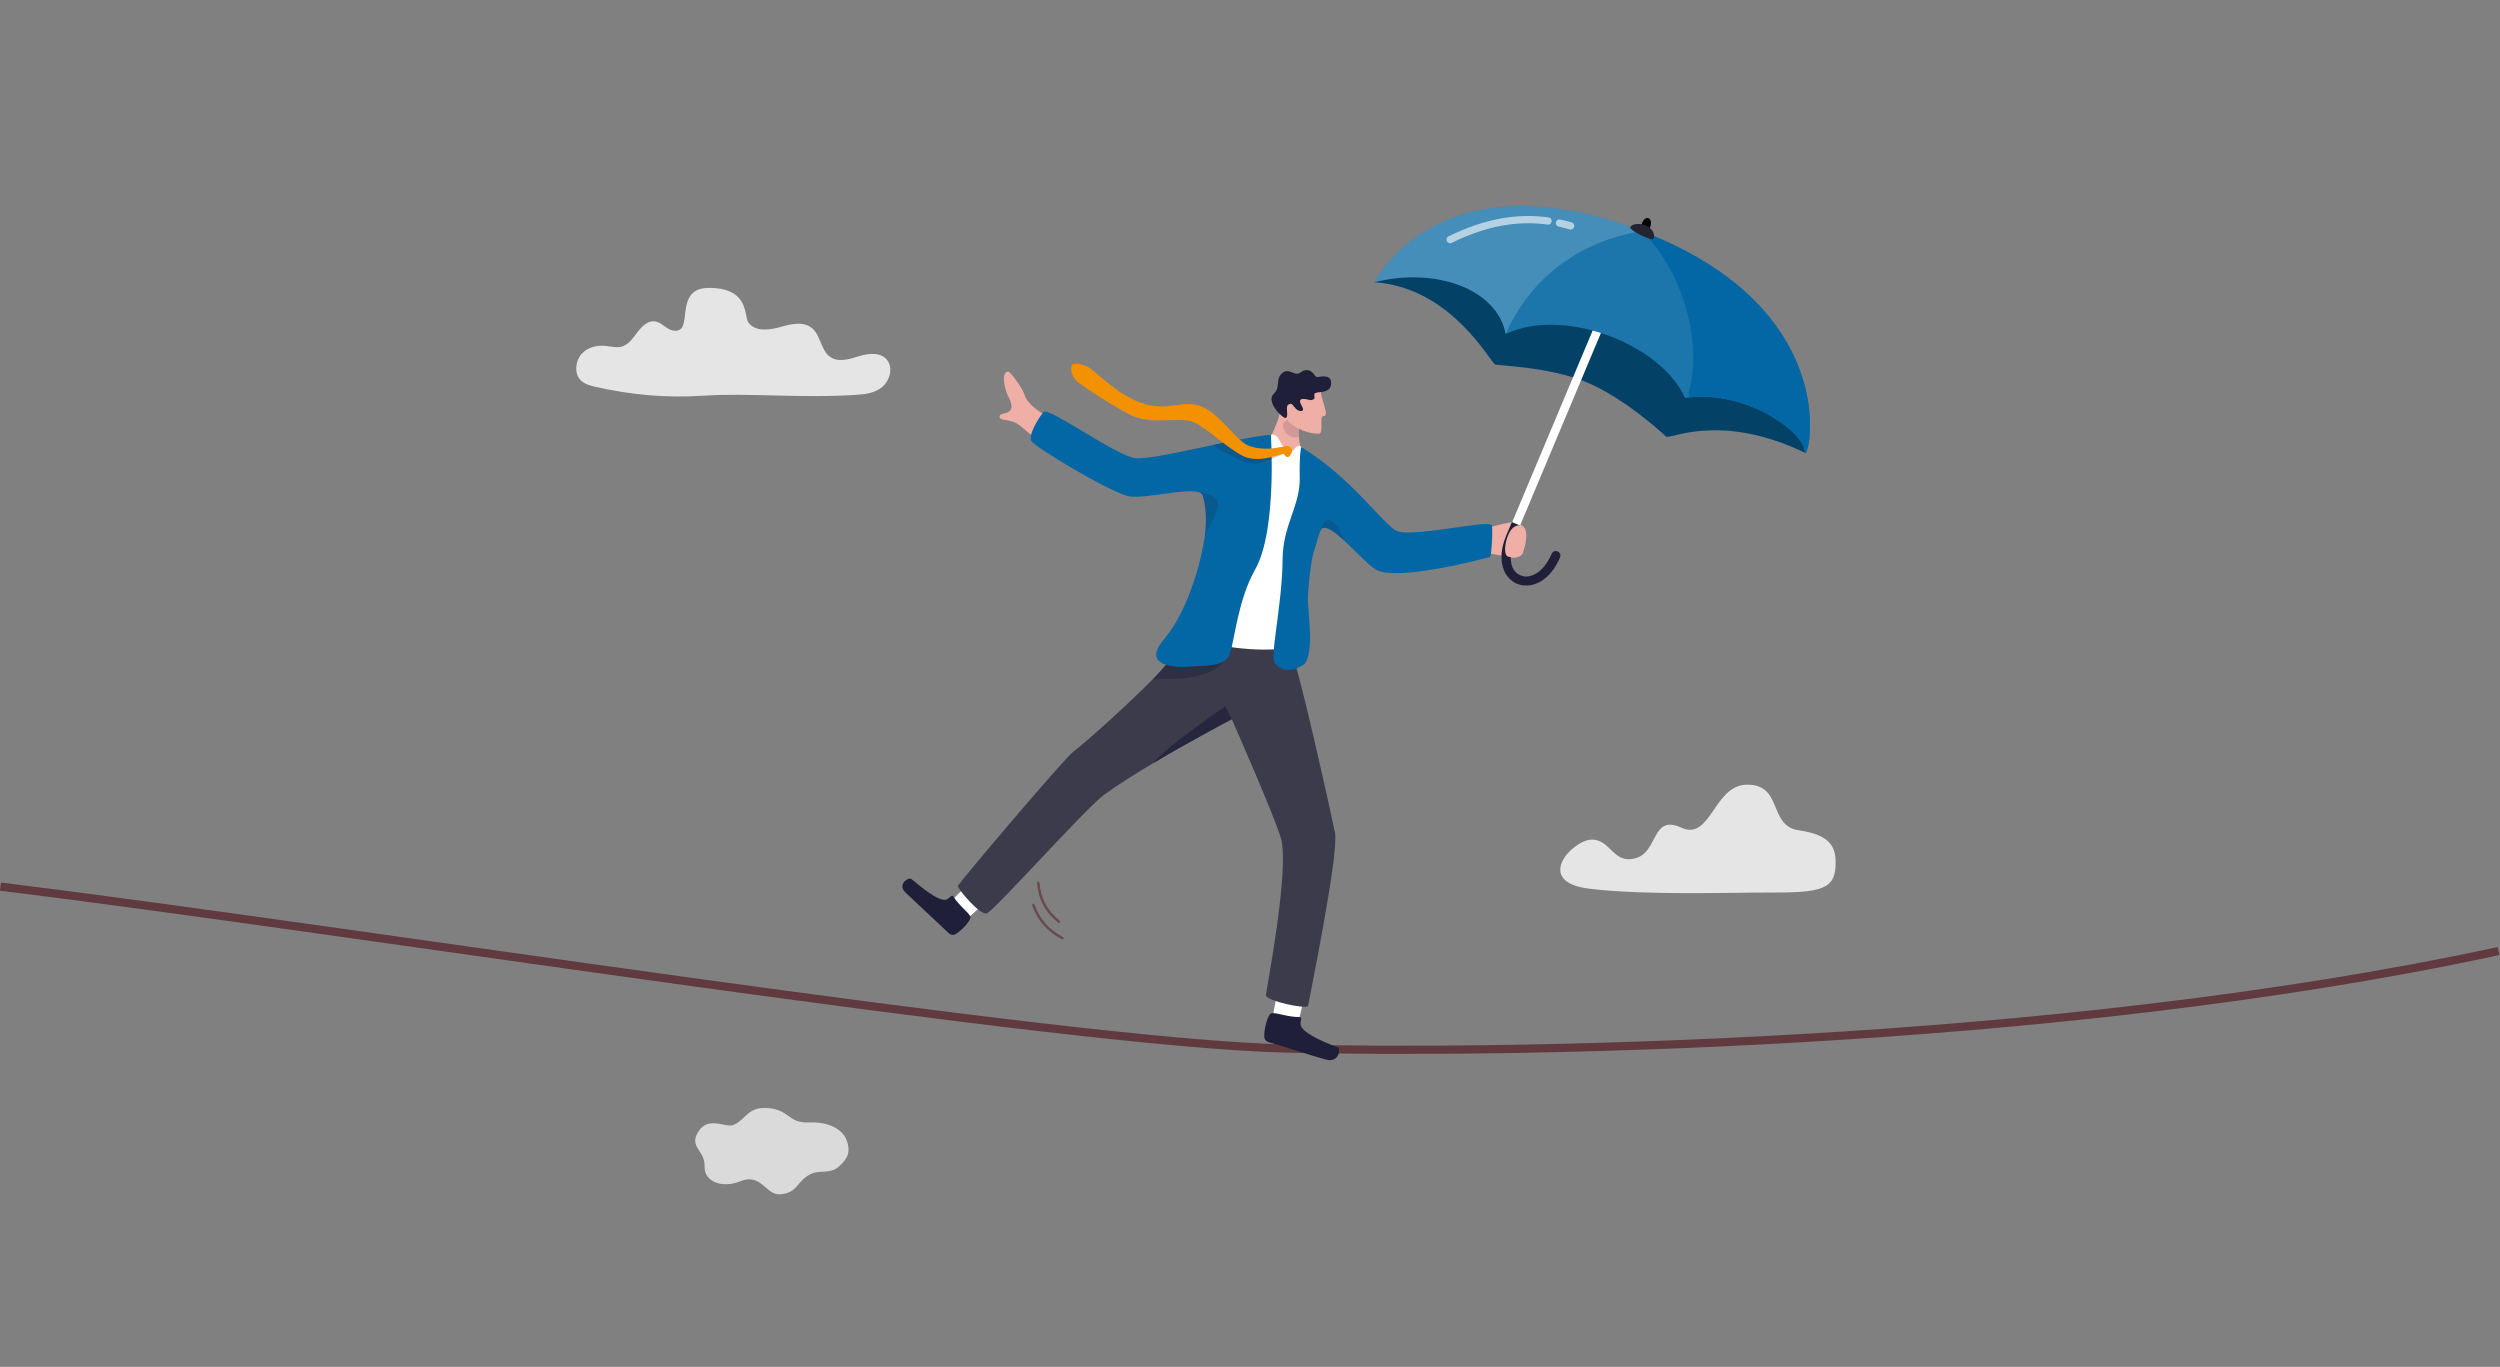 <svg xmlns="http://www.w3.org/2000/svg" width="3658" height="2000" viewBox="0 0 3658 2000" fill="none"><rect x="0" y="0" width="3658" height="2000" fill="#808080" stroke="none"/><g clip-path="url(#clip0_203_176)"><path d="M0.73 1297.3C513.01 1360.34 1549.56 1526.24 1882.02 1534.2C2183.07 1541.41 2994.11 1534.46 3655.93 1391.54" stroke="#603A3E" stroke-width="12" stroke-miterlimit="10"></path><path opacity="0.79" d="M2329.28 1228.5C2300.98 1228.5 2242.81 1290.5 2325.94 1300.43C2409.07 1310.36 2533.56 1305.79 2583.94 1306C2666.17 1306.34 2686.57 1302.19 2685.92 1260.69C2685.54 1236.68 2675.04 1221.13 2631.69 1214.83C2586.6 1208.28 2609.63 1146.34 2554.59 1148.22C2507.7 1149.82 2502.92 1230.89 2460.02 1211.02C2417.12 1191.15 2426.1 1245.3 2394.73 1255.23C2360.25 1266.15 2357.59 1228.49 2329.3 1228.49L2329.28 1228.5Z" fill="white"></path><path opacity="0.79" d="M1029.14 578.98C975.13 582.58 923.51 577.86 870.51 565.87C862.38 564.03 853.76 561.57 848.25 554.75C839.91 544.42 842.42 527.01 851.41 517.37C860.4 507.73 873.97 504.83 886.48 506.17C894.49 507.03 902.71 509.4 910.44 506.94C920.1 503.87 926.5 494.16 932.98 485.71C939.46 477.25 948.23 468.89 958.21 470.22C965.69 471.21 971.59 477.4 978.25 481.28C984.91 485.16 994.58 485.57 998.4 478.43C1006.57 463.15 995.1 421.26 1037.18 421.26C1097.91 421.26 1087.99 463.42 1095.31 472.37C1106.39 485.93 1126.12 482.95 1142.17 478.36C1158.22 473.77 1177.34 469.42 1189.73 481.54C1200.47 492.06 1201.58 511.34 1213 520.95C1225.16 531.18 1242.42 525.72 1257.15 521.13C1271.88 516.53 1290.87 514.85 1299.42 528.81C1306.59 540.51 1301.24 557.51 1291.05 566.09C1280.86 574.67 1267.42 576.76 1254.6 577.62C1171.4 583.16 1095.87 574.55 1029.14 578.99V578.98Z" fill="white"></path><path d="M2167.31 773.63C2180.49 772.62 2211.42 761.46 2218.52 764.5C2225.62 767.54 2234.24 770.08 2233.22 786.3C2232.21 802.53 2226.6 818.49 2211.15 815.58C2195.7 812.67 2166.29 806.58 2157.16 808.61C2148.03 810.64 2167.3 773.62 2167.3 773.62L2167.31 773.63Z" fill="#EFAEA6"></path><path d="M1549.21 621.51C1542.28 615.25 1532.86 610.18 1522.59 603.26C1512.66 596.57 1501.81 587.85 1499.01 577.4C1496.71 568.82 1477.99 542.91 1474.71 543.58C1463.34 545.9 1471.54 572.62 1474.71 578.68C1491.63 610.98 1462.75 600.97 1462.5 609.35C1462.25 617.73 1477.96 610.45 1493.68 623.8C1503.12 631.82 1510.99 639 1515.96 640.98C1520.94 642.96 1549.2 621.52 1549.2 621.52L1549.21 621.51Z" fill="#EFAEA6"></path><path d="M1898.05 1498.44C1904 1484.69 1909.8 1447.94 1909.8 1447.94L1871.91 1434.4L1861.97 1489.53L1881.32 1514.73L1898.04 1498.44H1898.05Z" fill="white"></path><path d="M1901.37 1488.24C1905.63 1488.29 1902.99 1491.71 1902.95 1498.15C1902.86 1512.91 1950.46 1529.54 1957.77 1532.71C1961.54 1534.35 1959.86 1555.47 1940.3 1550.45C1923.38 1546.11 1874.88 1529.82 1856.4 1524.96C1852.53 1523.94 1849.81 1520.46 1849.82 1516.46C1849.86 1502.19 1856.03 1481.59 1861.31 1482.45C1869.76 1481.92 1883.61 1488.02 1901.38 1488.24H1901.37Z" fill="#1F1F39"></path><path d="M1392.71 1318.01C1401.74 1307.33 1427.72 1283.43 1427.72 1283.43L1454.46 1308.96L1415.12 1344.5L1386.01 1338.76L1392.71 1318.01Z" fill="white"></path><path d="M1394.89 1311.85C1392.71 1308.52 1391.35 1312.31 1386.29 1315.58C1374.71 1323.06 1339.06 1289.89 1332.89 1285.72C1329.71 1283.57 1311.75 1293.68 1325.52 1306.57C1337.43 1317.72 1375.43 1353.58 1388.54 1365.7C1391.28 1368.23 1395.39 1368.63 1398.53 1366.62C1409.74 1359.43 1422.88 1344.24 1419.55 1340.51C1415.73 1333.59 1403.98 1325.74 1394.89 1311.85Z" fill="#1F1F39"></path><path d="M1914.01 1471.59C1913.24 1477.6 1851.3 1464.41 1852.18 1455.93C1853.07 1447.46 1886.43 1275.62 1874.71 1228.46C1867.71 1200.3 1802.37 1052.39 1802.37 1052.39C1802.37 1052.39 1802.37 1052.39 1802.34 1052.39C1801.04 1053.08 1743.43 1083.3 1687.37 1116.64C1661.01 1132.33 1635 1148.7 1615.33 1163.04C1588.97 1182.25 1455.78 1331.56 1443.87 1336.45C1434.7 1340.22 1400.59 1300.25 1401.66 1296.15C1402.73 1292.05 1556.84 1110.3 1570.11 1100.2C1590.97 1084.33 1651.22 1029.93 1687.12 993.43C1705.46 974.78 1727.42 947.79 1742.81 924.21C1743.77 922.74 1747.26 945.65 1748.5 944.45C1748.52 944.45 1748.53 944.43 1748.53 944.42C1756.47 936.76 1764.05 929.13 1771.06 921.64C1772.45 920.16 1779.53 922.31 1789.43 926.4C1801.51 931.4 1817.78 939.31 1833.02 947.01C1848.89 955.02 1828.28 930.12 1836 934.26C1839.56 936.16 1869.37 935.71 1869.37 935.71L1888.86 955.65C1896.29 956.63 1948.16 1193.26 1953.34 1218.31C1959.6 1248.53 1914.77 1465.56 1914 1471.58L1914.01 1471.59Z" fill="#3B3B4C"></path><path opacity="0.42" d="M1802.38 949.76C1782.57 1002.58 1705.06 992.14 1687.15 993.44C1708.35 973.37 1720.89 949.42 1739.16 931.75C1739.18 931.74 1748.55 944.44 1748.55 944.43C1753.68 940.18 1743.51 928.4 1747.56 923.75L1802.38 949.76Z" fill="#1F1F39"></path><path d="M1900.6 639.24C1900.8 643.86 1901.36 648.28 1902.52 651.6C1904.84 658.27 1902.96 667.93 1909.64 678.23C1914.64 685.94 1883.55 676.61 1883.55 676.61L1851.64 666.57C1851.86 651.93 1868.68 621.74 1871.48 608.72C1874.55 594.44 1892.84 581.8 1892.84 581.8L1902.39 611.64L1902.61 612.31L1901.83 614.82C1901.83 614.82 1900.11 627.66 1900.6 639.22V639.24Z" fill="#EFAEA6"></path><path opacity="0.14" d="M1902.6 612.33L1901.82 614.84C1901.82 614.84 1900.1 627.68 1900.59 639.24C1882.29 644.36 1873.68 623.38 1878.67 618.21C1881.95 614.81 1893.76 607 1893.76 607L1902.38 611.65L1902.6 612.32V612.33Z" fill="#1F1F39"></path><path d="M1859.56 636.16C1873.71 633.7 1872.72 657.17 1886.49 659.69C1893.76 661.02 1892.47 657.58 1896.27 654.46C1898.61 652.54 1900.85 650.35 1903.86 654.23C1965.15 733.19 1880.75 929 1888.2 942.56C1894.29 953.65 1809.69 953.26 1774.19 940.51C1725.51 923.03 1773.01 870.7 1775.52 860.22C1778.03 849.74 1808.61 665.47 1808.61 665.47C1808.61 665.47 1835.27 654.27 1859.55 636.16H1859.56Z" fill="white"></path><path d="M2180.06 814.94C2175.2 816.42 2042.73 851.9 2013.04 833.32C2001.36 826.01 1983.12 806.01 1966.67 790.89C1953.97 779.19 1942.34 770.42 1935.63 772.67C1934.28 773.11 1933.08 774.78 1931.94 777.23C1928.97 783.61 1926.44 795.33 1923.12 804.64C1917.58 820.2 1913.57 867.72 1913.65 875.55C1913.84 895.67 1923.77 961.21 1907.11 972.57C1888.62 985.16 1874.13 980.82 1865.89 971.36C1857.01 961.18 1876.14 887.48 1876.69 818.22C1877.09 767.43 1902.86 740.12 1901.78 698C1900.95 666.13 1903.87 654.23 1903.87 654.23C1976.07 697.76 2020.93 763.78 2042.53 776.25C2062.82 787.97 2177.74 759.74 2182.79 768.55C2184.68 771.86 2182.48 814.21 2180.07 814.95L2180.06 814.94Z" fill="#0267A4"></path><path d="M1932.61 572.83C1933.13 585.11 1945.51 608.94 1937.18 608.66C1928.85 608.38 1938.31 634.6 1929.43 634.62C1907.92 634.66 1883.75 620.42 1881.39 610.03C1879.03 599.65 1881.71 570.94 1881.71 570.94L1932.6 572.83H1932.61Z" fill="#EFAEA6"></path><path d="M1910 583.93C1916.74 584.93 1916.89 586.52 1921.73 584.39C1926.57 582.26 1918.63 575.51 1927.54 574.33C1936.45 573.15 1946.19 572.91 1947.53 562.88C1949.46 548.37 1936.38 550.24 1928.28 551.68C1923.07 552.61 1922.25 541.42 1911.9 541.59C1903.79 541.72 1904.54 546.44 1897.3 546.87C1892.93 547.13 1884.71 539.75 1877.7 544.74C1864.7 554.01 1874.73 566.2 1863.82 576.19C1851.1 587.84 1878.39 614.36 1881.8 611.36C1885.78 607.86 1880.64 595.23 1884.64 592.42C1890.67 588.19 1891.2 593.16 1895.91 597.9C1900.95 602.96 1910.6 603.55 1904.78 593.9C1898.96 584.25 1903.88 583.04 1909.99 583.94L1910 583.93Z" fill="#1F1F39"></path><path d="M1799.56 956.85C1792.85 976.2 1763.39 973.57 1738.45 975.5C1713.52 977.43 1671.9 972.03 1702.7 935.95C1740.16 892.08 1758.86 815.69 1762.95 783.79C1766.05 759.71 1764.29 740.57 1759.97 725.49C1759.29 723.14 1757.39 721.51 1754.53 720.46C1736.42 713.72 1679.83 729.54 1652.93 726.36C1630.1 723.66 1513.32 654.14 1508.85 644.93C1504.39 635.73 1520.27 610.67 1526.91 602.73C1533.53 594.8 1633.53 666.85 1660.82 670.37C1687.86 673.86 1809.72 640.05 1859.56 636.16C1859.56 636.16 1868.88 776.2 1836.7 832.95C1811.29 877.75 1806.26 937.49 1799.55 956.85H1799.56Z" fill="#0267A4"></path><path opacity="0.18" d="M1879.61 663.63C1879.5 663.41 1878.86 663.6 1877.79 664.06C1872.87 666.21 1858.82 674.31 1844.43 677.15C1840.57 677.91 1836.67 678.3 1832.93 678.08C1827.55 677.77 1822.2 676.71 1817.24 674.5C1816.91 674.35 1816.59 674.21 1816.26 674.04C1816.16 674 1816.06 673.94 1815.95 673.9C1807.89 669.97 1789.49 662.22 1774.63 651.72C1776.68 649.69 1791.54 648.3 1793.59 646.53C1791.16 644.68 1779.5 640.01 1777.11 638.17C1775.8 637.15 1774.49 636.16 1773.19 635.17C1776.73 633.17 1780.05 631.32 1783.11 629.66C1784.35 630.67 1785.61 631.68 1786.88 632.7C1788.79 634.22 1790.74 635.76 1792.7 637.28C1805.42 647.16 1818.35 656.31 1822.79 658.17C1826.32 659.63 1829.92 660.72 1833.55 661.47C1834.44 661.67 1835.34 661.83 1836.23 661.99C1837.98 662.3 1839.73 662.53 1841.49 662.69C1845.41 663.07 1849.31 663.14 1853.09 662.98C1860.6 662.68 1867.66 661.52 1873.67 660.23C1878.27 659.24 1880.99 655.38 1884.81 657.29C1889.89 659.83 1880.62 665.52 1879.63 663.63H1879.61Z" fill="#1F1F39"></path><path d="M1883.86 668.76C1880.43 667.86 1879.54 666.07 1878.56 664.18C1878.48 664.04 1878.22 664.01 1877.79 664.05C1874.62 664.42 1862.33 669.41 1848.16 671.07C1840.92 671.92 1833.18 671.88 1825.91 669.91C1823.65 669.3 1821.43 668.49 1819.3 667.47C1809.13 662.6 1796.66 653.2 1784.33 643.72C1781.9 641.87 1779.49 640 1777.1 638.17C1775.79 637.15 1774.48 636.16 1773.18 635.17C1763.19 627.6 1753.81 620.91 1746.46 617.68C1727.6 609.39 1689.89 621.31 1659.94 609.72C1641.58 602.62 1579.2 562.63 1573.43 555.67C1567.68 548.7 1566.19 539.01 1568.18 534.73C1570.17 530.45 1577.76 531.65 1589.21 535.61C1600.65 539.56 1630.66 575.46 1669.22 589.33C1707.78 603.18 1727.23 585.33 1754.72 593.52C1769.9 598.04 1784.64 613.05 1797.76 626.81C1799.47 628.6 1801.15 630.37 1802.8 632.1C1811.43 641.11 1819.24 648.83 1825.84 651.59C1831.11 653.79 1836.55 655.12 1841.97 655.82C1847.07 656.49 1852.14 656.6 1857.01 656.36C1864.19 656.02 1870.94 654.9 1876.71 653.65C1881.31 652.66 1882.45 651.32 1886.28 653.22C1891.35 655.76 1890.94 660.47 1889.81 662.9C1888.67 665.32 1886.22 669.38 1883.86 668.76Z" fill="#F39100"></path><path opacity="0.18" d="M1762.95 783.79C1766.05 759.71 1764.29 740.57 1759.97 725.49C1759.29 723.14 1757.39 721.51 1754.53 720.46C1773.04 723.06 1783.91 728.2 1781.72 741.95C1779.91 753.36 1768.21 774.65 1762.95 783.8V783.79Z" fill="#1F1F39"></path><path opacity="0.18" d="M1966.67 790.89C1953.97 779.19 1942.34 770.42 1935.63 772.67C1934.28 773.11 1933.08 774.78 1931.94 777.23L1931.83 777.15C1934.75 768.09 1939.33 754.56 1951.49 764.15C1958.1 769.35 1963.29 781.18 1966.67 790.89Z" fill="#1F1F39"></path><path d="M2642.43 663.08C2516.47 602.06 2443.05 643.93 2437.61 638.61C2432.18 633.28 2374.74 580.61 2318.95 558.22C2265.93 536.95 2195.04 535.05 2188.16 533.45C2181.28 531.85 2124.62 420.58 2011.17 412.93C2100 353.63 2465.35 445.72 2465.35 445.72L2639.67 620.62L2642.42 663.08H2642.43Z" fill="#0267A4"></path><path opacity="0.39" d="M2642.43 663.08C2516.47 602.06 2443.05 643.93 2437.61 638.61C2432.18 633.28 2374.74 580.61 2318.95 558.22C2265.93 536.95 2195.04 535.05 2188.16 533.45C2181.28 531.85 2124.62 420.58 2011.17 412.93C2100 353.63 2465.35 445.72 2465.35 445.72L2639.67 620.62L2642.42 663.08H2642.43Z" fill="#06060A"></path><path d="M2399.57 335.07C2399.57 335.07 2220.92 760.79 2210.46 785.4C2182.27 851.74 2249.14 877.36 2276.49 812.99" stroke="white" stroke-width="12.55" stroke-linecap="round" stroke-linejoin="round"></path><path d="M2212.21 763.89C2208.03 773.75 2205.25 780.32 2204.22 782.74C2188.15 820.55 2200.84 846.29 2219.44 854.21H2219.47C2230.01 858.71 2242.49 857.61 2253.71 851.22C2265.7 844.4 2275.73 832.09 2282.73 815.63C2284.19 812.19 2282.59 808.21 2279.15 806.75C2275.7 805.29 2271.72 806.89 2270.26 810.33C2258.27 838.55 2238.3 847.5 2224.77 841.74H2224.75C2206.79 834.08 2207.98 808.54 2216.69 788.03C2217.72 785.61 2220.5 779.04 2224.68 769.19L2212.21 763.88V763.89Z" fill="#1F1F39"></path><path d="M2640.67 660.16C2638.4 631.22 2555.89 571.84 2471.65 581.55C2469.64 581.78 2467.64 582.05 2465.64 582.36C2430.01 502.64 2286.31 448.58 2203.12 488.75C2190.88 423.04 2100.7 390.24 2011.17 412.94C2011.17 412.94 2103.61 223.69 2402.88 338.57C2404.37 339.14 2405.87 339.72 2407.37 340.31C2410.82 341.66 2414.23 343.03 2417.58 344.41C2620.52 427.83 2649.92 563.06 2648.42 627.03C2647.78 654.65 2641.37 668.99 2640.68 660.16H2640.67Z" fill="#0267A4"></path><path opacity="0.11" d="M2011.17 412.93C2100.7 390.23 2190.88 423.03 2203.12 488.74C2286.32 448.57 2430.01 502.63 2465.65 582.35C2467.65 582.04 2469.65 581.77 2471.66 581.54C2555.9 571.83 2638.41 631.2 2640.68 660.15C2641.37 668.98 2647.78 654.64 2648.42 627.02C2649.92 563.05 2620.52 427.82 2417.58 344.4C2414.23 343.01 2410.82 341.65 2407.37 340.3C2405.87 339.71 2404.37 339.13 2402.88 338.56C2103.61 223.68 2011.17 412.93 2011.17 412.93Z" fill="#F4F3F2"></path><path d="M2640.67 660.16C2638.4 631.22 2555.89 571.84 2471.65 581.55C2471 578.05 2470.44 574.47 2471.41 571.2C2489.77 509.47 2467.5 402.83 2402.87 338.56C2404.36 339.13 2405.86 339.71 2407.36 340.3C2410.81 341.65 2414.22 343.02 2417.57 344.4C2620.51 427.82 2649.91 563.05 2648.41 627.02C2647.77 654.64 2641.36 668.98 2640.67 660.15V660.16Z" fill="#0267A4"></path><path opacity="0.2" d="M2011.17 412.93C2100.7 390.23 2190.88 423.03 2203.12 488.74C2264.03 350 2402.88 338.56 2402.88 338.56C2103.61 223.68 2011.17 412.93 2011.17 412.93Z" fill="#F4F3F2"></path><path d="M2411.9 336.82C2422.74 321.74 2408.03 308.94 2401.34 329.61C2397.89 340.27 2405.88 345.2 2411.9 336.82Z" fill="#06060A"></path><path d="M2385.56 332.41C2383.62 337.15 2417.11 353.21 2419.41 349.5C2421.71 345.79 2420.33 335.7 2409.15 330.5C2397.96 325.31 2387.37 327.99 2385.56 332.41Z" fill="#242433"></path><path opacity="0.6" d="M2281.77 326.35C2287.27 327.55 2292.72 328.96 2298.14 330.56" stroke="white" stroke-width="10.58" stroke-linecap="round" stroke-linejoin="round"></path><path opacity="0.6" d="M2121.84 350.57C2174.61 324.55 2221.42 317.3 2265.13 323.37" stroke="white" stroke-width="10.58" stroke-linecap="round" stroke-linejoin="round"></path><path d="M2216.5 770.42C2203.82 776.76 2197.23 812.51 2206.87 814.53C2216.5 816.56 2226.48 815.88 2228.5 808.28C2230.53 800.67 2233.4 773.29 2228.16 770.08C2223.33 767.12 2219.54 768.9 2216.5 770.42Z" fill="#EFAEA6"></path><path opacity="0.72" d="M1802.38 1052.39C1802.38 1052.39 1802.38 1052.39 1802.35 1052.39C1801.05 1053.08 1743.44 1083.3 1687.38 1116.64C1710.98 1088.63 1792.77 1033.77 1792.77 1033.77L1802.37 1052.38L1802.38 1052.39Z" fill="#1F1F39"></path><g opacity="0.71"><path fill-rule="evenodd" clip-rule="evenodd" d="M1239.64 1670.88C1242.75 1681.77 1244.33 1692.12 1227.18 1707.08C1213.8 1718.75 1199.47 1710.81 1184.97 1718.48C1165.17 1728.95 1167.65 1745.38 1141.9 1747.45C1119.68 1749.24 1114.6 1715.35 1082.2 1728.72C1057.73 1738.81 1030.06 1729.85 1030.91 1706.38C1031.76 1682.82 1007.12 1678.55 1021.98 1655.55C1037.12 1632.11 1061.91 1651.29 1073.75 1645.8C1091.95 1637.36 1094.22 1619.93 1121.28 1621.2C1155.82 1622.81 1152.08 1643.63 1183.77 1642.34C1212.26 1641.18 1234.3 1652.2 1239.63 1670.89L1239.64 1670.88Z" fill="white"></path></g><g opacity="0.76"><path d="M1520.1 1290.12C1520.62 1290.41 1520.99 1290.95 1521.05 1291.59C1522.97 1314.79 1532.64 1332.95 1550.63 1347.1C1551.44 1347.74 1551.58 1348.9 1550.94 1349.71C1550.3 1350.52 1549.14 1350.66 1548.33 1350.02C1529.49 1335.2 1519.35 1316.18 1517.34 1291.89C1517.26 1290.87 1518.02 1289.97 1519.04 1289.88C1519.42 1289.85 1519.79 1289.94 1520.1 1290.11V1290.12Z" fill="#603A3E"></path><path d="M1512.94 1322.62C1513.31 1322.83 1513.61 1323.16 1513.77 1323.59C1518.04 1335.05 1523.16 1343.93 1529.88 1351.51C1536.42 1358.89 1544.51 1365.09 1555.37 1371.02C1555.37 1371.02 1555.38 1371.02 1555.39 1371.02C1556.28 1371.52 1556.6 1372.64 1556.11 1373.53C1555.62 1374.43 1554.49 1374.76 1553.59 1374.27C1531.4 1362.16 1518.85 1347.84 1510.29 1324.88C1509.93 1323.92 1510.42 1322.85 1511.38 1322.49C1511.91 1322.29 1512.48 1322.35 1512.94 1322.61V1322.62Z" fill="#603A3E"></path></g></g><defs><clipPath id="clip0_203_176"><rect width="3657.2" height="2000" fill="white"></rect></clipPath></defs></svg>
